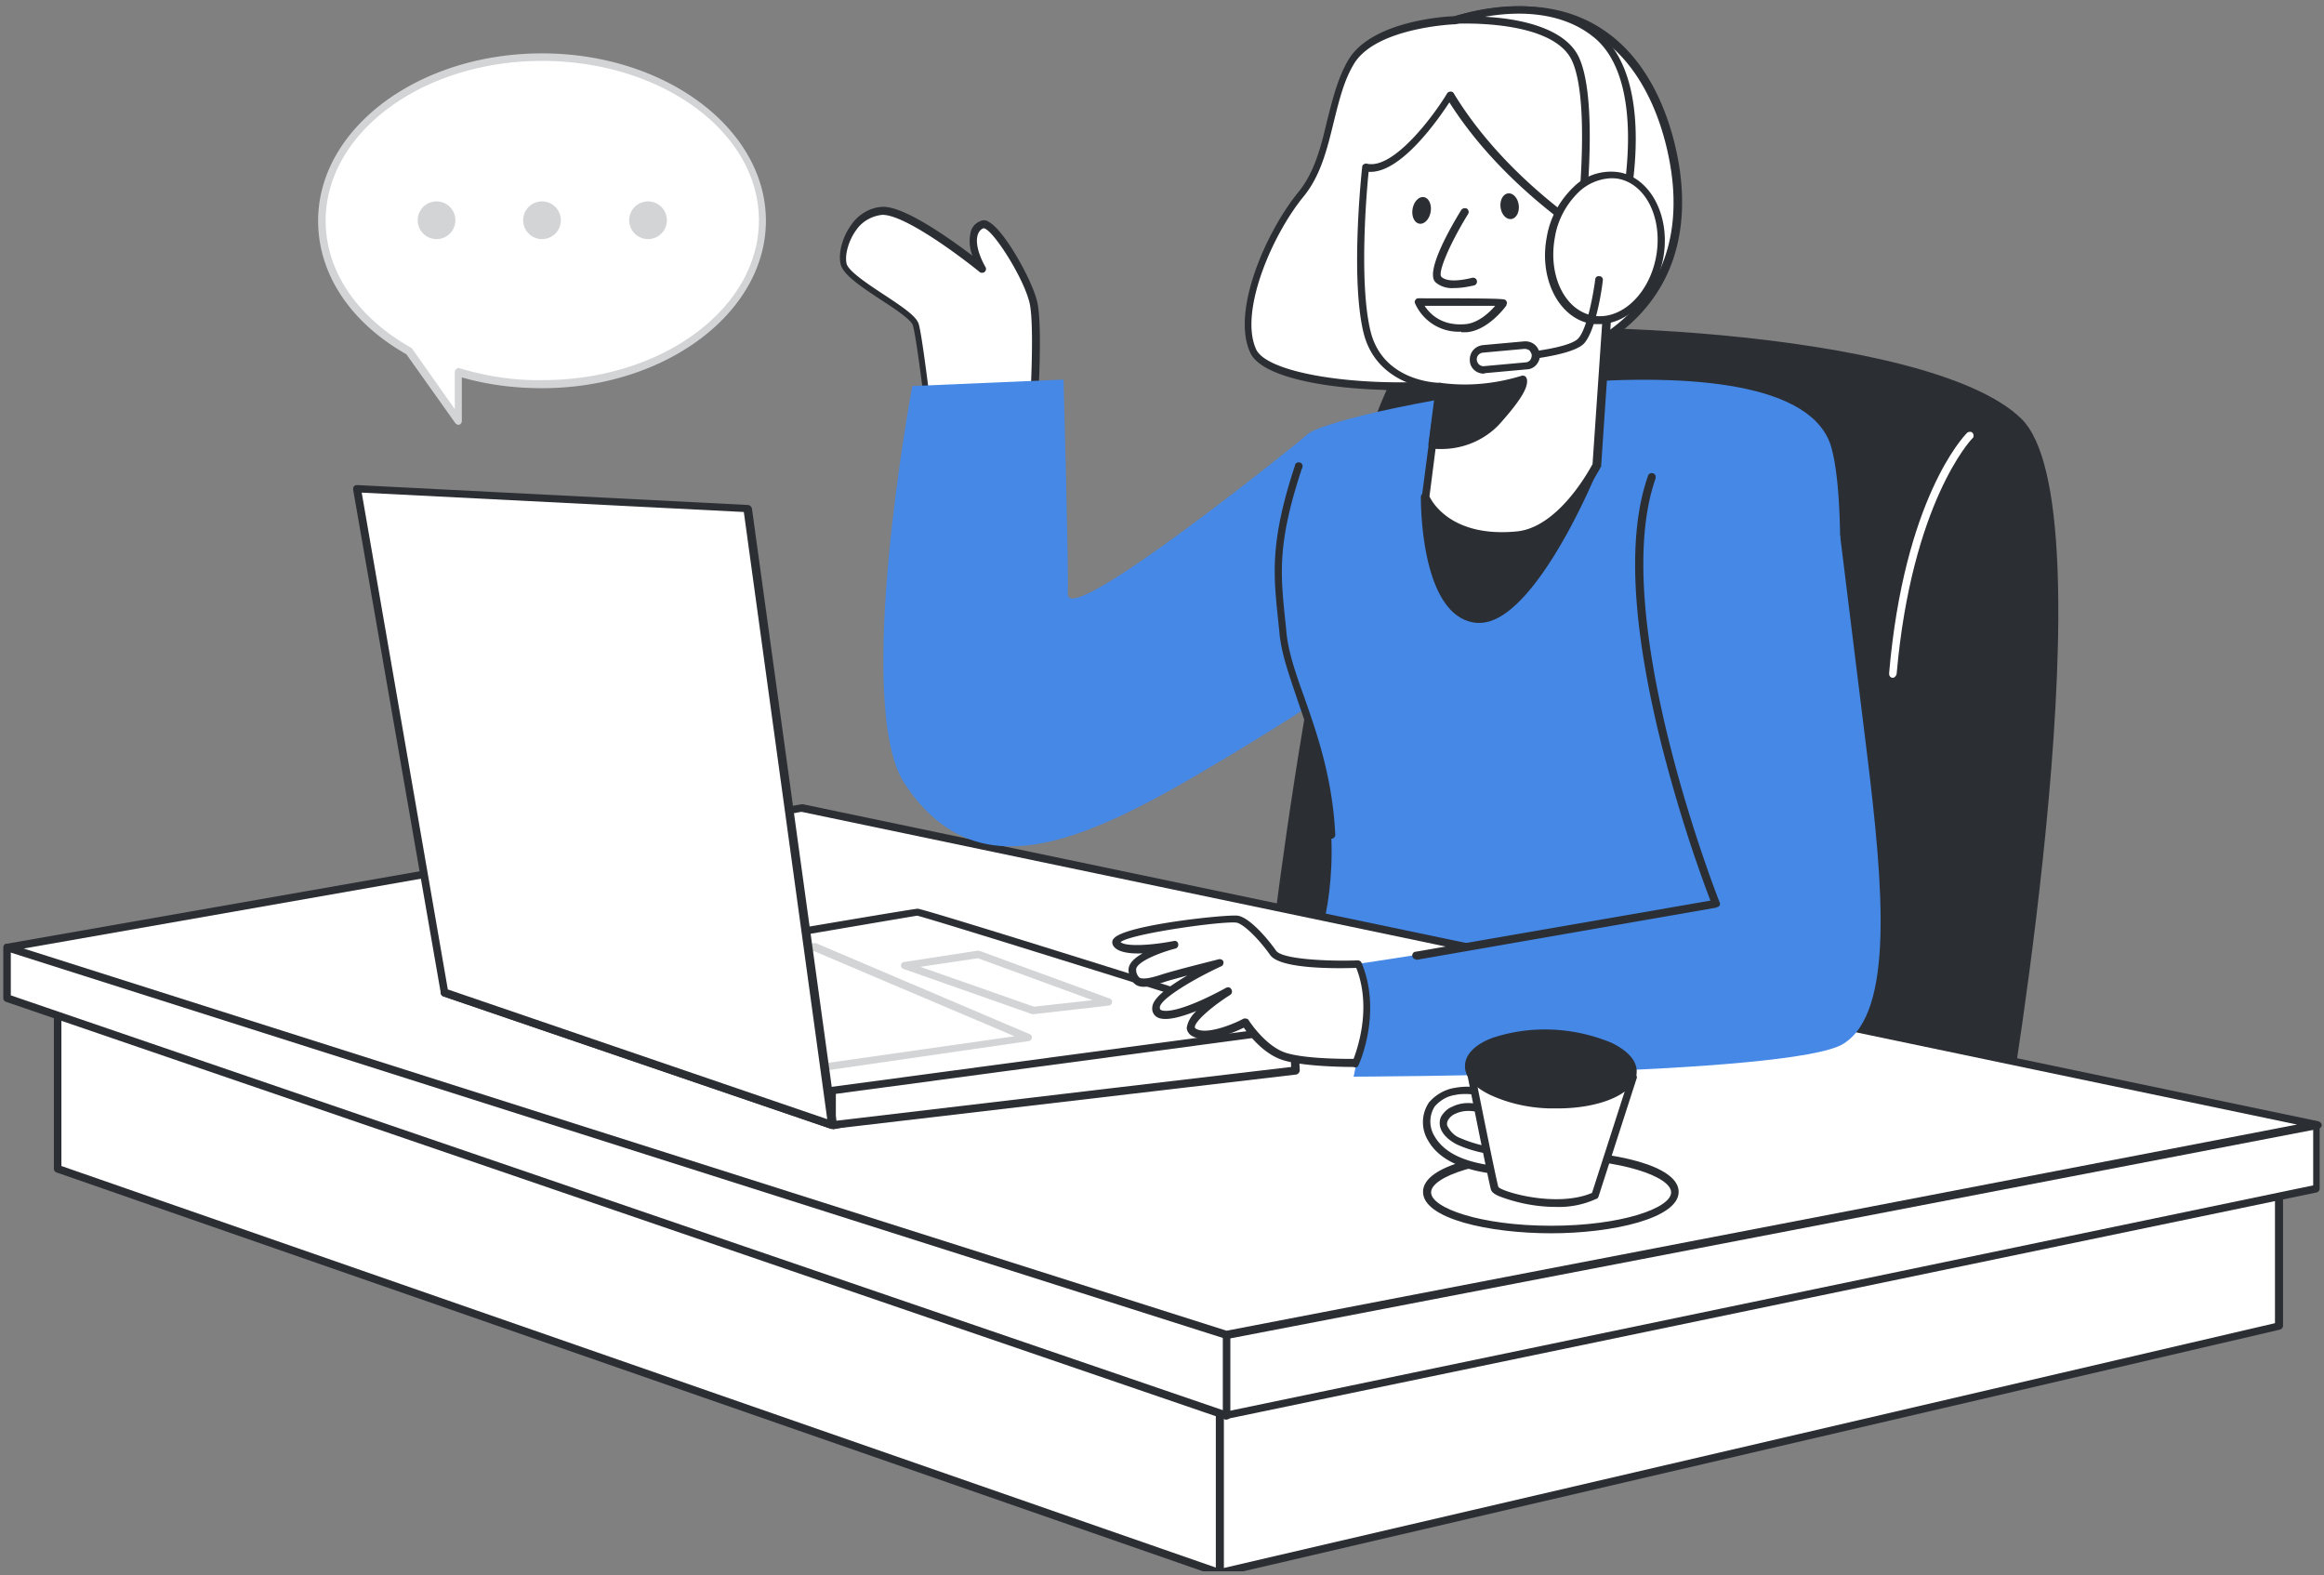 <svg width="304" height="206" fill="none" xmlns="http://www.w3.org/2000/svg"><rect width="100%" height="100%" fill="#808080" stroke="none"/><g clip-path="url(#clip0_174_15285)"><path d="M261.824 147.852s13.869-81.242 2.253-92.787c-11.616-11.546-64.979-13.658-76.877-10.56-11.898 3.097-21.12 85.325-21.12 85.325l95.744 18.022z" fill="#2B2E33"/><path d="M261.824 148.345h-.071l-95.744-17.952c-.281-.071-.422-.282-.422-.563.352-3.38 9.293-82.65 21.472-85.748 11.123-2.886 65.19-1.267 77.37 10.701 11.686 11.546-1.479 89.901-2.112 93.21 0 .141-.071.211-.212.352-.07-.071-.211 0-.281 0zm-95.181-18.867l94.829 17.811c1.126-6.829 13.165-81.101 2.253-91.872-4.928-4.858-18.797-8.73-38.016-10.63-15.348-1.479-32.244-1.409-38.368.21-3.239.845-8.448 9.082-14.644 43.437-3.52 19.008-5.702 37.876-6.054 41.044z" fill="#2B2E33"/><path d="M247.603 88.646c-.352 0-.493-.282-.493-.564 1.972-22.88 9.786-31.046 10.138-31.398.141-.211.493-.282.704-.14.211.14.282.492.141.703l-.141.141c-.07.07-7.885 8.307-9.856 30.765-.07.281-.282.493-.493.493z" fill="#fff"/><path d="M239.578 58.585c4.646 16.966-6.336 96.87-6.336 96.87l-64.205-25.133s13.165-15.84-2.605-49.068c-6.477-13.588.211-20.698 4.647-24.5 3.872-3.168 63.852-15.206 68.499 1.83z" fill="#4588E6"/><path d="M159.533 205.72l138.547-32.313V151.09l-138.547 14.221v40.409z" fill="#fff"/><path d="M159.533 206.213c-.141 0-.211-.07-.282-.07-.141-.07-.211-.211-.211-.422v-40.41c0-.282.211-.493.422-.493l138.618-14.221c.141 0 .282 0 .422.141.141.071.141.211.141.352v22.317c0 .211-.141.422-.422.493l-138.618 32.313h-.07zm.493-40.409v39.283l137.561-32.032v-21.331l-137.561 14.08z" fill="#2B2E33"/><path d="M7.54 128.492v24.358l151.993 52.871v-48.435L7.539 128.492z" fill="#fff"/><path d="M159.533 206.214h-.141L7.399 153.343a.528.528 0 01-.352-.493v-24.358c0-.141.07-.282.211-.422.14-.071.282-.141.422-.071l151.994 28.794c.211.07.422.281.422.493v48.435c0 .141-.07.352-.211.422a.759.759 0 01-.352.071zm-151.5-53.716l151.007 52.519v-47.309L8.032 129.126v23.372z" fill="#2B2E33"/><path d="M303.079 147.148v8.307l-142.631 29.709L.922 130.534v-6.618l302.157 23.232z" fill="#fff"/><path d="M160.448 185.656h-.141L.781 131.026a.53.53 0 01-.352-.493v-6.617c0-.141.07-.282.14-.352a.535.535 0 01.353-.141l302.086 23.232c.281 0 .422.211.422.493v8.307a.53.53 0 01-.352.493l-142.63 29.638v.07zM1.414 130.181L160.448 184.6l142.138-29.568v-7.462L1.414 124.408v5.773z" fill="#2B2E33"/><path d="M104.832 105.682l198.247 41.466-142.631 27.456L.922 123.916l103.91-18.234z" fill="#fff"/><path d="M160.448 175.097h-.141L.851 124.409c-.281-.071-.422-.352-.352-.634.07-.211.212-.352.423-.352l103.91-18.234h.211l198.247 41.466c.211.07.422.282.422.493 0 .211-.211.422-.422.493l-142.631 27.456h-.211zM3.104 124.057l157.344 49.984 140.026-26.964-195.642-40.902L3.104 124.057z" fill="#2B2E33"/><path d="M160.448 185.657a.482.482 0 01-.493-.493v-10.56c0-.282.211-.493.493-.493.281 0 .493.211.493.493v10.56a.482.482 0 01-.493.493z" fill="#2B2E33"/><path d="M169.107 134.546s-48.295-15.206-49.139-15.206c-.845 0-61.882 10.489-61.882 10.489l50.688 17.319 60.333-12.602z" fill="#fff"/><path d="M108.844 147.641h-.141l-50.688-17.319c-.281-.07-.422-.352-.352-.633.07-.211.212-.352.423-.352 6.265-1.056 61.107-10.49 61.952-10.49.845 0 37.945 11.687 49.28 15.277.281.07.422.352.352.634a.859.859 0 01-.352.352l-60.333 12.601c-.07-.07-.141-.07-.141-.07zM60.198 129.97l48.646 16.615 58.291-12.179c-14.291-4.506-45.971-14.432-47.168-14.644-.985.141-38.438 6.548-59.77 10.208z" fill="#2B2E33"/><path d="M102.015 140.882c-.07 0-.14 0-.211-.07l-26.892-12.109c-.212-.07-.282-.281-.282-.493 0-.211.211-.352.422-.422l31.399-4.435h.281l27.949 11.897c.211.071.352.282.282.493a.456.456 0 01-.423.423l-32.525 4.716zm-25.132-12.32l25.203 11.335 30.624-4.365-26.189-11.123-29.638 4.153z" fill="#D2D4D6"/><path d="M108.845 147.148l60.544-7.181-.211-5.421-60.333 8.096v4.506z" fill="#fff"/><path d="M108.844 147.641c-.14 0-.211-.07-.352-.141a.538.538 0 01-.14-.352v-4.505c0-.282.211-.493.422-.493l60.333-8.096c.141 0 .281 0 .422.141.141.07.141.211.211.352l.282 5.42c0 .282-.211.493-.422.564l-60.615 7.11h-.141zm.493-4.576v3.52l59.559-7.04-.212-4.435-59.347 7.955z" fill="#2B2E33"/><path d="M108.845 147.148L97.722 66.47l-51.04-2.605 11.475 65.894 50.688 17.389z" fill="#fff"/><path d="M108.844 147.641h-.14l-50.688-17.319c-.212-.07-.282-.211-.352-.422L46.188 64.006c0-.141 0-.282.141-.423.07-.14.282-.14.423-.14l51.11 2.604c.211 0 .422.211.493.423l11.123 80.608c0 .211-.07.352-.211.492-.211 0-.282.071-.423.071zm-50.265-18.234l49.632 16.967-10.912-79.412-49.984-2.534 11.264 64.979z" fill="#2B2E33"/><path d="M135.174 132.646h-.141l-16.826-5.914a.53.53 0 01-.352-.493c0-.211.212-.422.423-.422l9.574-1.479h.211l17.108 6.266c.211.07.352.282.281.493a.454.454 0 01-.422.422l-9.856 1.127zm-14.784-6.196l14.854 5.21 7.674-.845-14.995-5.491-7.533 1.126z" fill="#D2D4D6"/><path d="M135.245 53.938s.774-11.334 0-14.502c-.775-3.168-5.21-10.701-6.688-10.138-1.479.563-1.69 2.746 0 5.703 0 0-9.434-7.674-13.024-7.533-3.591.14-5.632 4.787-5.069 6.97.563 2.182 8.87 6.054 9.433 7.954.564 1.901 2.042 14.644 2.042 14.644" fill="#fff"/><path d="M121.939 57.529c-.282 0-.423-.212-.493-.423 0-.14-1.478-12.742-2.042-14.573-.211-.703-2.393-2.182-4.153-3.308-2.535-1.69-4.928-3.239-5.28-4.647-.352-1.408.211-3.59 1.408-5.21.915-1.337 2.464-2.252 4.083-2.322 2.886-.07 8.87 4.224 11.757 6.406-.423-.986-.493-2.182-.211-3.238a2.109 2.109 0 011.337-1.338.99.99 0 01.986.14c2.041 1.057 5.702 7.674 6.336 10.42.774 3.168.07 14.15 0 14.643 0 .282-.282.493-.493.422-.282 0-.493-.281-.493-.492 0-.141.704-11.264 0-14.362-.774-3.38-4.998-9.926-6.054-9.785-.352.14-.563.422-.704.774-.352.986 0 2.534.985 4.294.141.212.071.563-.211.704-.211.07-.422.07-.563-.07-2.605-2.112-9.856-7.533-12.742-7.462-1.338.14-2.605.844-3.38 1.97-.985 1.338-1.548 3.24-1.267 4.436.282.985 2.816 2.675 4.858 4.013 2.675 1.76 4.294 2.886 4.576 3.872.563 1.9 1.971 14.22 2.041 14.713.212.141 0 .423-.281.423z" fill="#2B2E33"/><path d="M240.704 70.06l3.52 28.512c2.112 17.248 3.59 33.792-3.097 37.945-6.689 4.154-64.065 4.295-64.065 4.295s1.831-7.604.775-14.784c0 0 47.309-6.759 46.816-11.476-.493-4.716-15.488-36.89-15.77-44.422-.281-7.533 22.669-5.491 31.821-.07zm-69.555-13.306s-31.68 25.767-31.469 20.909c.141-2.534-.563-28.02-.563-28.02l-19.783.846s-7.814 41.747-.985 52.025c8.659 13.024 21.12 8.8 37.805-.915 21.331-12.46 26.611-17.67 26.611-17.67l-11.616-27.175z" fill="#4588E6"/><path d="M177.837 126.098s-9.856.423-11.194-1.478c-1.338-1.901-3.45-4.154-4.717-4.365-1.267-.211-16.685 1.549-15.84 3.168.845 1.619 7.603.211 7.603.211s-5.772 1.479-5.561 3.45c.211 1.971 1.619 1.69 3.801.986 2.183-.704 7.533-2.042 7.533-2.042s-8.166 3.802-8.307 5.773c-.141 1.971 3.802.985 9.363-2.042 0 0-6.477 4.083-4.505 5.28 2.041 1.197 6.758-1.267 6.758-1.267s2.253 3.59 5.21 4.506c2.956.915 9.292.844 9.292.844s3.168-6.688.564-13.024z" fill="#fff"/><path d="M177.062 139.545c-1.408 0-6.406-.071-9.082-.845-2.675-.775-4.576-3.309-5.28-4.295-1.267.634-4.928 2.183-6.828 1.056-.352-.211-.634-.633-.634-1.056.141-.844.634-1.619 1.267-2.182-2.112.845-4.224 1.408-5.209.774a1.295 1.295 0 01-.564-1.267c.071-1.267 2.324-2.816 4.576-4.153-1.196.352-2.393.633-3.168.915-1.478.493-2.745.845-3.59.281-.563-.422-.845-.985-.915-1.689-.141-.986.704-1.76 1.83-2.394-1.689.071-3.379-.141-3.872-1.056-.141-.281-.141-.633.071-.845 1.267-1.83 15.065-3.238 16.262-3.027 1.619.282 4.013 3.168 4.998 4.576.775 1.127 6.759 1.408 10.701 1.267a.53.53 0 01.493.352c2.675 6.477-.282 13.095-.422 13.376-.071.212-.282.282-.423.282l-.211-.07zm-14.15-6.336c.14 0 .352.07.422.211 0 0 2.182 3.449 4.928 4.294 2.534.775 7.462.775 8.8.775.493-1.338 2.394-6.688.352-11.898-2.323.07-9.926.211-11.264-1.69-1.549-2.182-3.45-4.012-4.365-4.224-1.549-.281-13.798 1.408-15.206 2.535.704.633 4.083.422 6.969-.141.282-.07.564.141.564.352.07.282-.071.563-.352.634-2.183.563-5.28 1.83-5.14 2.816 0 .352.141.704.423.985.493.282 1.689 0 2.745-.352 2.183-.704 7.392-1.971 7.604-2.041.281-.071.563.07.633.281.071.282-.07.563-.281.634-3.802 1.76-7.956 4.294-8.026 5.35 0 .282.07.352.141.352.563.352 2.957.141 8.518-2.886.282-.141.563-.071.704.211.141.211.071.563-.141.704-2.252 1.408-4.646 3.45-4.646 4.224 0 .07 0 .07.141.211 1.408.845 4.998-.633 6.265-1.337h.212zm22.317-7.744a.482.482 0 01-.493-.493c0-.282.212-.493.423-.493l38.579-6.688c-2.534-6.688-4.646-13.517-6.406-20.416-3.872-15.558-4.506-27.315-1.76-35.13.07-.281.352-.422.633-.352.282.07.423.352.352.634v.07c-6.336 18.093 8.237 55.053 8.378 55.405.141.282 0 .563-.282.634-.07 0-.07 0-.141.07l-39.212 6.829-.071-.07zm-11.054-15.77a.48.48 0 01-.492-.493c-.352-7.11-2.253-12.742-3.943-17.6-1.126-3.379-2.182-6.265-2.393-9.01-.071-.705-.141-1.338-.212-2.042-.563-5.492-.985-9.856 2.253-19.642 0-.282.282-.493.563-.422.282 0 .493.281.423.563 0 .07 0 .14-.071.211-3.168 9.574-2.816 13.587-2.252 19.22.07.633.14 1.337.211 2.04.211 2.606 1.197 5.492 2.393 8.8 1.76 5 3.661 10.631 4.013 17.882 0 .212-.211.493-.493.493z" fill="#2B2E33"/><path d="M190.227 2.687s-10.42.352-13.447 5.42c-3.027 5.07-2.675 12.462-6.547 17.32-3.872 4.857-8.73 15.206-6.266 20.556 2.464 5.35 28.442 6.688 42.029.563 13.587-6.124 14.291-17.177 13.235-24.147-1.056-6.97-6.054-26.118-29.004-19.712z" fill="#fff"/><path d="M183.046 51.052c-.774 0-1.478 0-2.253-.07-7.321-.212-15.769-1.62-17.248-4.858-2.534-5.421 2.112-15.91 6.336-21.05 2.112-2.605 2.957-6.054 3.731-9.363.704-2.746 1.408-5.632 2.816-7.955 3.098-5.069 12.884-5.632 13.799-5.632 7.814-2.183 14.361-1.62 19.36 1.69 7.462 4.857 9.574 14.502 10.137 18.374 1.127 7.955-.281 18.656-13.516 24.71-5.773 2.605-14.292 4.154-23.162 4.154zm15.77-49.14a34.048 34.048 0 00-8.448 1.268h-.141c-.071 0-10.208.422-13.095 5.139-1.337 2.182-1.971 4.858-2.675 7.674-.845 3.45-1.689 6.97-3.942 9.715-4.154 5.069-8.448 15.136-6.195 19.993 2.182 4.647 27.456 6.618 41.324.282 12.743-5.773 14.08-16.051 12.954-23.654-.563-3.802-2.605-13.024-9.715-17.67-2.887-1.902-6.477-2.887-10.067-2.746zm9.997 58.925s-8.448 20.698-15.488 20.135c-7.04-.563-6.829-15.981-6.829-15.981l22.317-4.154z" fill="#2B2E33"/><path d="M193.536 81.465h-.352c-7.392-.634-7.322-15.84-7.322-16.474 0-.211.141-.422.423-.493l22.317-4.153c.211 0 .352 0 .492.14a.434.434 0 01.071.493c-.282.916-8.378 20.487-15.629 20.487zm-6.618-16.052c0 2.394.493 14.573 6.407 15.066 5.209.422 12.038-12.813 14.643-19.008l-21.05 3.943z" fill="#2B2E33"/><path d="M188.327 50.559l-1.901 14.432s2.393 5.913 12.038 4.998c5.984-.563 10.279-9.152 10.279-9.152l1.9-28.23s-13.376-7.392-21.12-20.205c0 0-6.336 10.49-10.982 9.504 0 0-1.478 14.15.141 21.402 1.619 7.25 9.645 7.25 9.645 7.25z" fill="#fff"/><path d="M196.422 70.553c-8.167 0-10.349-5.14-10.419-5.421 0-.07-.071-.14 0-.282l1.83-13.868c-1.901-.212-8.026-1.268-9.504-7.604-1.69-7.18-.211-20.979-.141-21.542 0-.14.071-.282.211-.352.141-.07.282-.14.423-.07 3.52.774 8.8-6.407 10.489-9.223.141-.211.493-.282.704-.14.071 0 .071.07.141.14 7.603 12.531 20.768 19.923 20.909 19.994.141.07.282.281.282.492l-1.901 28.23c0 .071 0 .142-.071.212-.211.352-4.505 8.8-10.7 9.434h-2.253zm-9.434-5.632c.352.774 2.957 5.42 11.475 4.576 5.351-.564 9.364-7.885 9.856-8.8l1.901-27.808c-1.901-1.127-13.446-8.167-20.627-19.501-1.478 2.253-6.406 9.363-10.56 9.082-.282 2.604-1.267 14.431.211 20.697 1.549 6.758 8.8 6.9 9.082 6.9a.54.54 0 01.352.14c.07.07.141.282.141.422l-1.831 14.292z" fill="#2B2E33"/><path d="M187.34 58.162c3.309.422 6.688-.845 8.87-3.38 3.872-4.293 2.957-5.068 2.957-5.068-3.52 1.127-7.251 1.408-10.842.915l-.985 7.533z" fill="#2B2E33"/><path d="M188.537 58.725c-.422 0-.845 0-1.267-.07-.282-.07-.422-.282-.422-.563l.985-7.603c0-.282.282-.423.563-.423 3.591.493 7.181.141 10.631-.915.141-.07.352 0 .493.07.14.141.422.493.07 1.479-.352.985-1.408 2.464-3.027 4.294-1.971 2.394-4.928 3.731-8.026 3.731zm-.633-.985c3.027.211 5.984-.986 7.955-3.309 2.041-2.323 2.675-3.52 2.886-4.083a25.177 25.177 0 01-9.997.774l-.844 6.618z" fill="#2B2E33"/><path d="M191.565 27.75s-4.647 7.603-3.45 8.8c1.197 1.196 4.506.281 4.506.281" fill="#fff"/><path d="M190.157 37.676c-.845.07-1.76-.211-2.394-.775-1.337-1.337 1.901-7.04 3.379-9.433.141-.211.423-.282.634-.211h.07c.212.14.352.422.212.704-2.394 3.872-4.013 7.673-3.52 8.236.844.845 3.168.352 4.012.141.282-.07.564.07.634.352.07.282-.07.563-.352.634-.915.211-1.76.352-2.675.352zm7.527-9.029c.656-.082 1.094-.899.978-1.825-.115-.925-.74-1.61-1.396-1.528-.656.082-1.094.899-.979 1.825.116.926.741 1.61 1.397 1.528zm-10.546-.92c.169-.957-.222-1.826-.872-1.941-.651-.115-1.316.568-1.485 1.525-.169.957.221 1.826.872 1.941.651.115 1.316-.567 1.485-1.525zm4.004 15.651a6.232 6.232 0 01-6.054-3.731c-.071-.14 0-.352.07-.422.071-.141.211-.212.423-.212 11.193 0 11.264.07 11.404.282.071.07.141.211.141.352 0 .07-.07.14-.07.282-.071.14-2.394 3.308-5.21 3.52h-.704v-.07zM186.355 40c.634.986 2.182 2.675 5.35 2.394 1.62-.141 3.098-1.479 3.872-2.394h-9.222z" fill="#2B2E33"/><path d="M212.403 27.82s3.872-16.544-3.309-22.95c-7.181-6.407-18.867-2.183-18.867-2.183s13.164-.845 15.84 5.14c2.675 5.983.563 22.809.563 22.809l5.773-2.816z" fill="#fff"/><path d="M206.63 31.129c-.07 0-.211 0-.281-.07a.638.638 0 01-.211-.494c0-.14 2.112-16.825-.493-22.598-2.535-5.562-15.207-4.858-15.347-4.858-.282 0-.493-.21-.564-.422a.53.53 0 01.352-.493c.493-.14 12.039-4.224 19.36 2.323 7.322 6.548 3.591 22.74 3.45 23.444 0 .14-.141.281-.282.352l-5.772 2.816h-.212zM194.24 2.194c4.224.211 10.49 1.338 12.32 5.35 2.394 5.28 1.056 18.586.704 22.177l4.717-2.324c.422-1.97 3.238-16.473-3.168-22.246-4.435-3.872-10.631-3.66-14.573-2.957z" fill="#2B2E33"/><path d="M217.031 33.682c.991-5.194-1.395-10.013-5.328-10.764-3.934-.75-7.927 2.852-8.918 8.047-.99 5.194 1.395 10.013 5.329 10.763 3.934.75 7.926-2.852 8.917-8.046z" fill="#fff"/><path d="M209.165 42.393c-.352 0-.775 0-1.127-.07-4.153-.775-6.758-5.914-5.702-11.335.422-2.535 1.689-4.787 3.52-6.547 1.549-1.55 3.801-2.253 5.984-1.901 4.153.774 6.758 5.913 5.702 11.334-.985 4.928-4.576 8.519-8.377 8.519zm1.548-19.079a6.526 6.526 0 00-4.153 1.76c-1.69 1.62-2.816 3.731-3.168 5.984-.915 4.928 1.267 9.504 4.928 10.208 3.661.704 7.392-2.745 8.307-7.673s-1.267-9.504-4.928-10.208c-.352-.07-.704-.07-.986-.07z" fill="#2B2E33"/><path d="M196 47.39a.481.481 0 01-.493-.492c0-.282.211-.493.493-.493 3.52-.21 9.433-.915 10.489-2.182 1.197-1.408 1.971-6.054 2.183-7.674 0-.281.281-.492.563-.422.281 0 .493.281.422.563 0 .282-.774 6.266-2.393 8.166-1.62 1.901-10.208 2.465-11.264 2.535z" fill="#2B2E33"/><path d="M193.606 45.63l6.196-.562c.563-.07.985.352 1.056.915l.07.774c.07.564-.352.986-.915 1.056l-6.195.563c-.564.07-.986-.351-1.056-.915l-.071-.774c-.07-.493.352-.986.915-1.056z" fill="#fff"/><path d="M194.099 48.87a1.91 1.91 0 01-1.197-.423c-.352-.282-.633-.774-.633-1.267-.071-1.056.633-1.9 1.689-2.042l5.421-.492c1.056-.07 1.901.633 2.042 1.69.07.492-.141.985-.423 1.337-.281.352-.774.633-1.267.633l-5.421.493-.211.07zm5.35-3.239h-.07l-5.421.493c-.493.07-.845.493-.774.985.07.493.492.845.985.775l5.421-.493c.211 0 .422-.14.563-.282a1.13 1.13 0 00.212-.633c0-.211-.141-.422-.282-.634a1.137 1.137 0 00-.634-.21z" fill="#2B2E33"/><path d="M70.9 7.474c-15.91 0-28.794 9.575-28.794 21.402 0 6.97 4.506 13.165 11.405 17.037l6.477 9.152v-6.407a38.395 38.395 0 0010.982 1.62c15.91 0 28.794-9.575 28.794-21.402 0-11.828-12.954-21.402-28.864-21.402z" fill="#fff"/><path d="M59.988 55.557c-.141 0-.282-.07-.423-.21l-6.406-9.012c-7.322-4.154-11.546-10.49-11.546-17.46 0-12.108 13.165-21.894 29.287-21.894 16.121 0 29.286 9.856 29.286 21.895 0 12.038-13.165 21.894-29.286 21.894-3.52 0-7.04-.422-10.49-1.408v5.703a.53.53 0 01-.352.492h-.07zM70.9 7.967c-15.63 0-28.301 9.363-28.301 20.909 0 6.547 4.083 12.601 11.194 16.614.07.07.14.07.14.141l5.562 7.885v-4.858c0-.14.07-.281.211-.422.14-.07.282-.141.422-.07 3.52 1.055 7.181 1.619 10.842 1.548 15.629 0 28.3-9.363 28.3-20.909 0-11.545-12.742-20.838-28.37-20.838z" fill="#D2D4D6"/><path d="M57.102 31.27a2.464 2.464 0 100-4.928 2.464 2.464 0 000 4.928zm13.798 0a2.464 2.464 0 100-4.928 2.464 2.464 0 000 4.928zm13.869 0a2.464 2.464 0 100-4.928 2.464 2.464 0 000 4.928z" fill="#D2D4D6"/><path d="M202.899 160.806c8.943 0 16.192-2.175 16.192-4.858s-7.249-4.857-16.192-4.857c-8.943 0-16.192 2.174-16.192 4.857 0 2.683 7.249 4.858 16.192 4.858z" fill="#fff"/><path d="M202.899 161.299c-8.096 0-16.755-1.901-16.755-5.421 0-3.52 8.588-5.351 16.755-5.351 8.166 0 16.685 1.901 16.685 5.351 0 3.449-8.589 5.421-16.685 5.421zm0-9.716c-9.223 0-15.699 2.324-15.699 4.365 0 2.042 6.476 4.365 15.699 4.365 9.222 0 15.699-2.323 15.699-4.365 0-2.041-6.477-4.365-15.699-4.365z" fill="#2B2E33"/><path d="M190.65 142.643l-.423.07a4.386 4.386 0 00-2.957 1.69c-.844 1.337-.915 3.027-.07 4.364 1.69 3.098 5.914 3.943 9.152 4.224.422.071.915 0 1.338-.07a.966.966 0 00.704-1.197 1.122 1.122 0 00-.564-.704c-.352-.141-.704-.281-1.056-.281-2.041-.352-4.153-.564-5.984-1.479-1.056-.563-2.534-1.76-1.76-3.097a3.008 3.008 0 011.127-.986c1.83-.845 3.59-.211 5.421.352.14.07.281.07.422.07a.729.729 0 00.563-.844c-.07-.775-.845-1.338-1.619-1.62a8.23 8.23 0 00-4.294-.492z" fill="#fff"/><path d="M196.845 153.625h-.564c-4.998-.493-8.096-1.971-9.504-4.506a4.618 4.618 0 01.141-4.928c.845-.985 2.042-1.689 3.309-1.9l.422-.071a9.043 9.043 0 014.506.493c1.197.422 1.83 1.197 1.901 2.042.07.633-.352 1.196-.986 1.337-.211 0-.422 0-.633-.07l-.493-.141c-1.549-.493-3.098-.915-4.576-.211a1.945 1.945 0 00-.915.774c-.141.211-.212.493-.141.775.352.704.915 1.337 1.689 1.619 1.62.704 3.309 1.126 5.069 1.337l.704.141c.423.071.845.141 1.267.352.493.282.845.704.916 1.267 0 .704-.423 1.338-1.056 1.549-.352.071-.704.141-1.056.141zm-6.125-10.49l-.352.071c-1.056.141-1.971.704-2.675 1.478a3.658 3.658 0 00-.071 3.872c1.267 2.253 4.083 3.591 8.73 4.013.352.07.774.07 1.126-.07.211-.071.423-.282.423-.564a.724.724 0 00-.352-.422c-.282-.141-.634-.211-.916-.282l-.704-.14c-1.83-.212-3.66-.634-5.35-1.408-.422-.212-1.83-.986-2.182-2.253-.141-.563-.071-1.127.211-1.549.352-.493.774-.915 1.337-1.126 1.831-.916 3.591-.352 5.28.14l.493.141c.071 0 .141.071.211.071.071-.071.071-.141.071-.282-.071-.634-.915-1.056-1.267-1.197a8.79 8.79 0 00-4.013-.493z" fill="#2B2E33"/><path d="M192.128 139.334s3.027 15.136 3.309 16.051c.281.915 8.307 3.238 13.094.986l4.999-15.488-21.402-1.549z" fill="#fff"/><path d="M203.533 157.849c-2.534 0-5.069-.493-7.462-1.408-.634-.282-.986-.563-1.056-.915-.282-.916-3.168-15.488-3.309-16.122 0-.141 0-.352.141-.422.07-.141.281-.212.422-.141l21.402 1.549c.141 0 .281.07.352.211.07.141.141.281.07.422l-4.998 15.488c-.071.141-.141.282-.282.282a11.64 11.64 0 01-5.28 1.056zm-10.701-17.952c1.056 5.35 2.957 14.713 3.168 15.347.493.634 7.604 2.746 12.25.774l4.717-14.643-20.135-1.478z" fill="#2B2E33"/><path d="M213.577 140.21c.105-2.564-4.597-4.839-10.502-5.081-5.905-.243-10.777 1.64-10.883 4.204-.105 2.564 4.597 4.839 10.502 5.081s10.778-1.64 10.883-4.204z" fill="#2B2E33"/><path d="M203.744 144.966h-1.056c-2.676-.071-5.28-.634-7.744-1.76-2.183-1.056-3.38-2.394-3.309-3.872.07-1.479 1.337-2.746 3.59-3.591 5.069-1.689 10.631-1.408 15.559.634 2.182 1.056 3.379 2.393 3.308 3.872-.07 2.675-4.576 4.717-10.348 4.717zm-1.69-9.364a16.58 16.58 0 00-6.406 1.056c-1.831.704-2.887 1.69-2.957 2.746-.071 1.056.985 2.112 2.745 2.957 2.324.985 4.788 1.549 7.322 1.619 6.125.282 10.349-1.76 10.419-3.731.071-.986-.985-2.112-2.745-2.957-2.324-.986-4.788-1.549-7.322-1.619l-1.056-.071z" fill="#2B2E33"/></g><defs><clipPath id="clip0_174_15285"><path fill="#fff" transform="translate(0 .5)" d="M0 0h304v205H0z"/></clipPath></defs></svg>